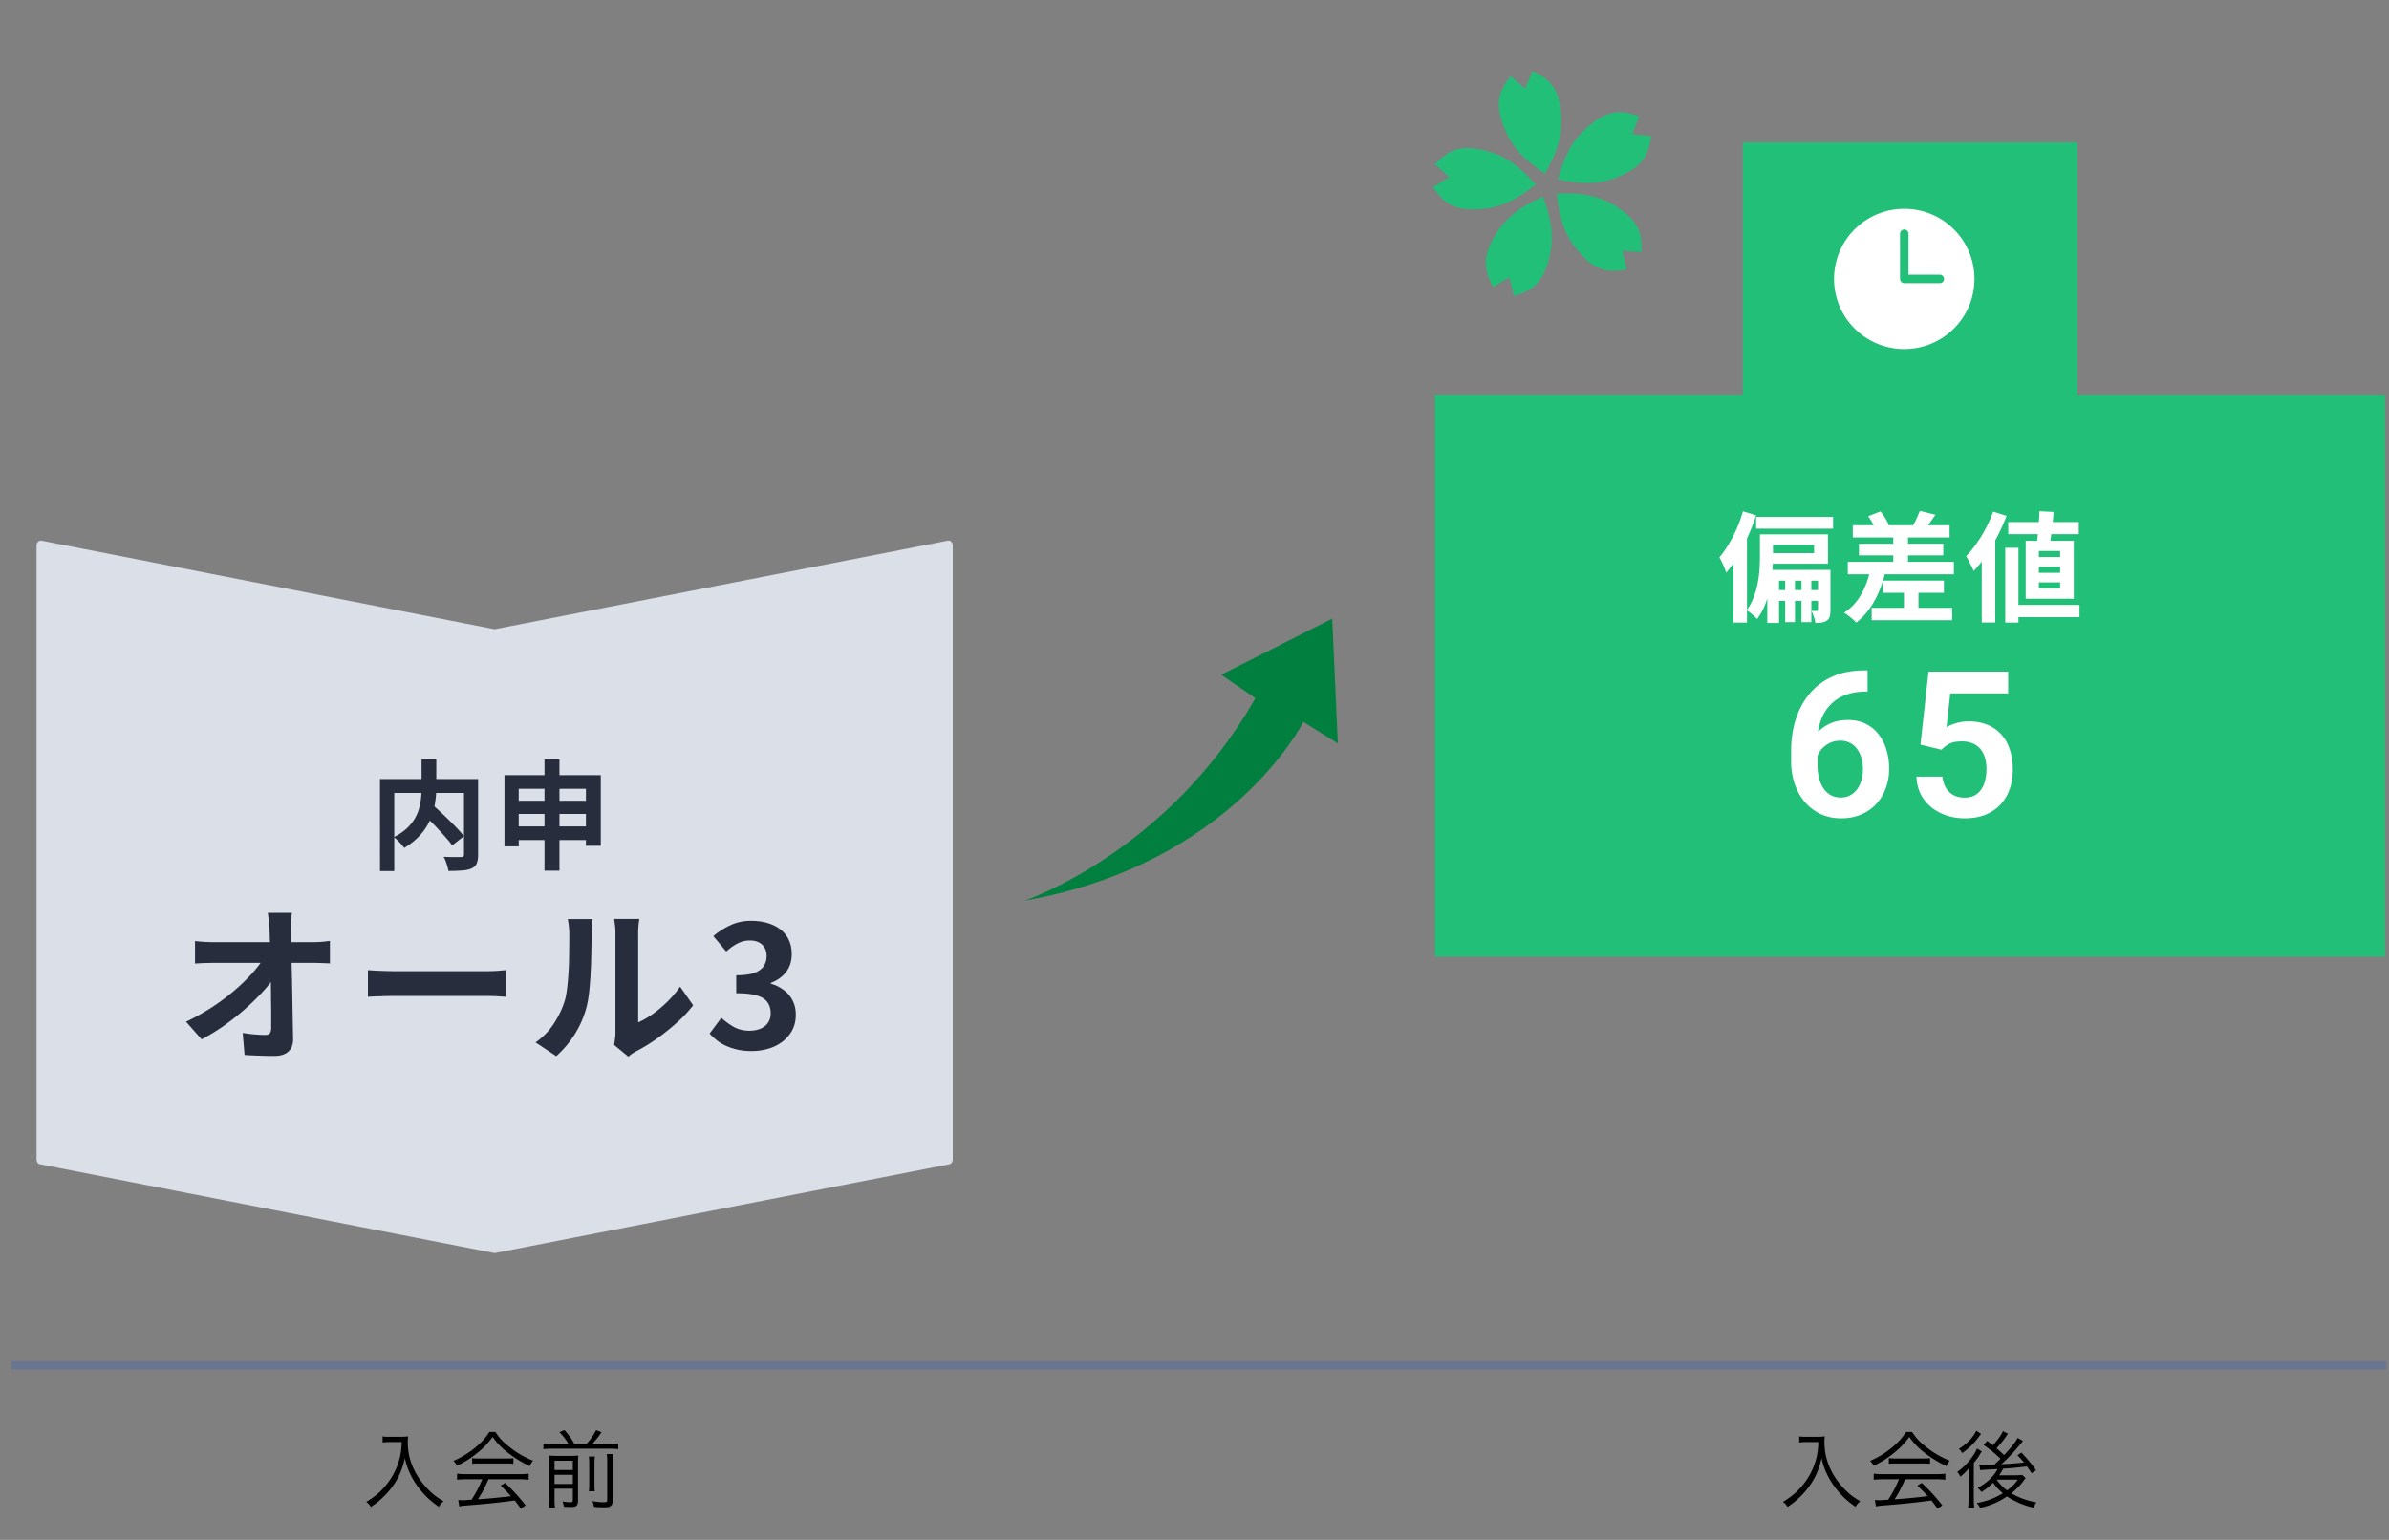 <svg xmlns="http://www.w3.org/2000/svg" width="304" height="196" fill="none"><rect width="100%" height="100%" fill="#808080" stroke="none"/><g clip-path="url(#a)"><path fill="#000" d="M231.393 183.549h-1.619c-.205 0-.464.021-.82.054v-.777c.215.043.431.054.82.054h1.425c.518 0 .788-.022 1.004-.065-.033.27-.043.475-.043.712 0 1.36.291 2.569.917 3.768.421.809.95 1.532 1.619 2.234.637.648 1.047.972 2.019 1.565-.291.249-.367.324-.605.691-.939-.658-1.446-1.101-2.094-1.846-.626-.712-1.176-1.533-1.543-2.331-.324-.68-.486-1.155-.68-1.997-.335 1.435-.778 2.461-1.512 3.497a10.3 10.3 0 0 1-1.457 1.641c-.399.367-.68.594-1.36 1.058a1.9 1.9 0 0 0-.583-.637c1.177-.734 1.792-1.263 2.504-2.127a8.7 8.7 0 0 0 1.663-3.141c.205-.734.291-1.274.345-2.353m10.255 4.739h-1.986c-.529 0-.907.021-1.231.064v-.777c.335.043.691.065 1.231.065h6.649c.551 0 .896-.022 1.231-.065v.777a9 9 0 0 0-1.231-.064h-3.875c-.594 1.295-.799 1.694-1.349 2.547a69 69 0 0 0 4.21-.399c-.648-.702-.842-.896-1.317-1.339l.561-.345a23 23 0 0 1 2.612 2.85l-.593.442a18 18 0 0 0-.788-1.058 90 90 0 0 1-5.236.562c-1.338.108-1.554.129-1.824.194l-.13-.82c.184.021.389.032.551.032.173 0 .173 0 1.144-.065.605-.961.95-1.608 1.371-2.601m.896-6.024h.767c.507.777.982 1.285 1.813 1.932a11.7 11.7 0 0 0 2.979 1.728 2.3 2.3 0 0 0-.421.69 14.8 14.8 0 0 1-3.001-1.878 9 9 0 0 1-1.727-1.846 9.4 9.4 0 0 1-1.619 1.771c-.95.82-1.835 1.403-2.914 1.899a2.2 2.2 0 0 0-.454-.615 11.3 11.3 0 0 0 2.861-1.759c.745-.626 1.241-1.177 1.716-1.922m-2.191 4.059v-.723c.216.032.453.043.853.043h3.486c.421 0 .669-.011.907-.043v.723a7 7 0 0 0-.907-.043h-3.497c-.324 0-.626.011-.842.043m14.519-4.167.647.335c-.086.119-.118.151-.27.389-.345.485-.755.993-1.198 1.457.443.378.605.529.972.874.939-1.004 1.489-1.705 1.727-2.191l.68.399c-.108.119-.173.195-.432.508-.712.874-1.36 1.554-2.321 2.45 1.501-.086 1.501-.086 2.882-.216-.269-.335-.431-.507-.842-.928l.508-.346c.734.778 1.155 1.285 1.867 2.246l-.561.388a30 30 0 0 0-.594-.863c-1.846.205-1.846.205-3.033.28-.205.389-.27.486-.518.842h2.051c.388 0 .712-.021.885-.054l.443.411c-.098.107-.098.107-.249.323-.367.529-.971 1.145-1.565 1.609.928.561 2.029.96 3.174 1.155-.173.27-.173.28-.357.68-1.014-.248-1.522-.432-2.428-.885a6.4 6.4 0 0 1-.95-.551c-1.145.756-2.03 1.134-3.433 1.468-.119-.27-.173-.345-.41-.626 1.274-.227 2.267-.604 3.314-1.241-.572-.508-.885-.831-1.242-1.35-.421.443-.863.799-1.478 1.188a2.7 2.7 0 0 0-.486-.518c1.198-.648 2.029-1.425 2.537-2.397-.076 0-.637.033-1.695.087-.313.021-.335.021-.518.054l-.119-.724c.194.033.442.044.777.044.194 0 .194 0 1.155-.033.583-.55.583-.55.777-.745-.744-.712-1.155-1.047-2.159-1.77l.465-.497c.41.313.539.421.712.551.605-.648 1.144-1.403 1.285-1.803m1.899 6.175h-2.709c.421.572.788.95 1.339 1.371.604-.443 1.003-.842 1.37-1.371m-5.289-6.218.605.399c-.087.108-.087.108-.249.324a8.5 8.5 0 0 1-2.148 2.116 1.6 1.6 0 0 0-.432-.529c1.015-.615 1.846-1.49 2.224-2.31m-.982 8.582v-2.364c.011-.367.011-.615.011-.767 0-.075 0-.075.01-.68a5.3 5.3 0 0 1-1.068 1.069c-.13-.27-.184-.367-.4-.594a7.5 7.5 0 0 0 1.889-1.889c.324-.453.518-.788.637-1.101l.616.378a3.6 3.6 0 0 0-.314.475c-.14.248-.41.615-.712.982v4.458c0 .562.022.961.054 1.285h-.788c.043-.302.065-.691.065-1.252M51.122 183.549h-1.619c-.205 0-.464.021-.82.054v-.777c.216.043.432.054.82.054h1.425c.518 0 .788-.022 1.004-.065-.032.27-.043.475-.043.712 0 1.36.291 2.569.917 3.768.421.809.95 1.532 1.62 2.234.636.648 1.047.972 2.018 1.565-.291.249-.367.324-.604.691-.94-.658-1.447-1.101-2.095-1.846-.626-.712-1.176-1.533-1.543-2.331-.324-.68-.486-1.155-.68-1.997-.335 1.435-.777 2.461-1.511 3.497-.4.572-.896 1.123-1.458 1.641-.4.367-.68.594-1.36 1.058a1.9 1.9 0 0 0-.583-.637c1.177-.734 1.792-1.263 2.505-2.127a8.7 8.7 0 0 0 1.662-3.141c.205-.734.291-1.274.345-2.353m10.255 4.739h-1.986c-.529 0-.907.021-1.23.064v-.777c.334.043.69.065 1.23.065h6.65c.55 0 .896-.022 1.23-.065v.777a9 9 0 0 0-1.23-.064h-3.876c-.593 1.295-.798 1.694-1.349 2.547a69 69 0 0 0 4.21-.399c-.648-.702-.842-.896-1.317-1.339l.561-.345a23.3 23.3 0 0 1 2.613 2.85l-.594.442a18 18 0 0 0-.788-1.058 90 90 0 0 1-5.236.562c-1.338.108-1.554.129-1.824.194l-.13-.82c.184.021.39.032.551.032.173 0 .173 0 1.144-.065.605-.961.95-1.608 1.371-2.601m.896-6.024h.767c.507.777.982 1.285 1.813 1.932a11.7 11.7 0 0 0 2.98 1.728 2.3 2.3 0 0 0-.421.69 14.8 14.8 0 0 1-3.001-1.878 9 9 0 0 1-1.727-1.846 9.4 9.4 0 0 1-1.62 1.771c-.95.82-1.835 1.403-2.914 1.899a2.2 2.2 0 0 0-.454-.615 11.3 11.3 0 0 0 2.86-1.759c.746-.626 1.242-1.177 1.717-1.922m-2.191 4.059v-.723c.216.032.453.043.853.043h3.486c.421 0 .67-.011.907-.043v.723a7 7 0 0 0-.907-.043h-3.497c-.324 0-.626.011-.842.043m10.147-2.537h2.116c-.367-.593-.572-.863-1.155-1.5l.647-.259c.756.906.864 1.058 1.252 1.759h1.544a7.4 7.4 0 0 0 1.22-1.748l.69.259a12 12 0 0 1-1.165 1.489h2.213a7 7 0 0 0 1.08-.065v.735a7 7 0 0 0-1.08-.065h-7.362c-.453 0-.745.021-1.08.065v-.735c.346.054.346.054 1.08.065m.335 5.7v1.295c0 .572.021.875.064 1.144h-.788c.043-.302.054-.626.054-1.165v-4.534c0-.529-.01-.713-.032-.961.356.033.615.043 1.047.043h1.695c.594 0 .755-.01.982-.043-.022.248-.032.529-.032 1.144v4.577c0 .648-.205.831-.907.831-.227 0-.486-.01-.896-.043a3 3 0 0 0-.173-.669c.389.076.702.108.94.108.312 0 .377-.054.377-.281v-1.446zm0-.605h2.331v-1.165h-2.331zm0-1.77h2.331v-1.187h-2.331zm4.36-1.716h.778c-.043.259-.054.431-.054 1.014v2.192c0 .82 0 .96.043 1.219h-.756c.033-.269.044-.453.044-1.209v-2.202c0-.55-.011-.712-.054-1.014m2.278-.324h.82c-.053.28-.064.572-.064 1.166v4.674c0 .755-.227.95-1.112.95-.367 0-.723-.022-1.263-.065a2.7 2.7 0 0 0-.205-.723c.572.097 1.036.14 1.392.14.422 0 .497-.043.497-.324v-4.674c0-.648-.01-.842-.065-1.144"/><path stroke="#6A7592" stroke-width="1.079" d="M1.415 173.794h302.25"/><path fill="#007F3E" d="M130.406 114.636s18.181-6.126 29.346-25.774l-4.351-2.977 14.123-7.145.716 15.882-4.386-2.736s-9.067 18.08-35.448 22.75"/><path fill="#DBDFE8" fill-rule="evenodd" d="M120.591 68.824a.51.51 0 0 1 .448.133.64.64 0 0 1 .196.468v78.169c0 .296-.192.55-.454.602l-57.744 11.288q-.019.002-.038.002-.03.003-.057.004-.03 0-.058-.004-.018 0-.037-.002l-57.74-11.288c-.263-.052-.454-.306-.454-.602v-78.17l.013-.132a.63.63 0 0 1 .183-.335.51.51 0 0 1 .448-.133l57.645 11.269z" clip-rule="evenodd"/><path fill="#272D3D" d="m53.614 103.363 1.375-.982q.499.438 1.058.967.574.528 1.133 1.088.559.544 1.043 1.058a14 14 0 0 1 .816.937l-1.496 1.178a12 12 0 0 0-.77-.952q-.454-.528-.998-1.103-.529-.59-1.103-1.133zm.03-6.725h1.874v3.627q0 .755-.106 1.571a9 9 0 0 1-.347 1.633 7.3 7.3 0 0 1-.71 1.617 7.3 7.3 0 0 1-1.18 1.511 9 9 0 0 1-1.737 1.33 5 5 0 0 0-.363-.454 8 8 0 0 0-.484-.498 3.4 3.4 0 0 0-.468-.423q.983-.5 1.632-1.104a5.5 5.5 0 0 0 1.028-1.254q.378-.665.559-1.345.18-.68.242-1.33.06-.665.06-1.254zm-5.29 2.523h11.471v1.769h-9.657v9.944h-1.813zm10.685 0h1.799v9.612q0 .726-.182 1.134-.18.423-.665.634-.468.212-1.194.257-.724.06-1.737.061a3.2 3.2 0 0 0-.137-.59 7 7 0 0 0-.211-.65 4 4 0 0 0-.257-.559l.907.03h1.3q.21-.015.287-.075.09-.075.09-.272zm5.154-.498h12.256v8.992h-1.89v-7.254h-8.553v7.329h-1.813zm1.194 3.264H75.45v1.678H65.387zm-.016 3.264h10.11v1.738h-10.11zm3.915-8.553h1.904v14.19h-1.904zM37.145 116.19q-.065.497-.108 1.08-.021.582-.021 1.101a578 578 0 0 1 .086 4.21q.043 1.187.065 2.439l.086 4.923.043 2.288q.021 1.037-.583 1.598-.604.582-1.835.583-.971 0-1.9-.043a41 41 0 0 1-1.856-.087l-.238-2.806q.734.13 1.533.194.799.065 1.338.065.41 0 .583-.216t.173-.691v-1.684q0-.971-.022-2.051 0-1.102-.021-2.245l-.043-2.31q-.022-1.144-.065-2.203a73 73 0 0 0-.065-1.964 20 20 0 0 0-.108-1.231q-.043-.54-.108-.95zm-12.328 3.584q.476.064 1.145.108.69.043 1.252.043h12.522q.518 0 1.187-.043.67-.064 1.058-.129v2.871q-.517-.022-1.101-.043a25 25 0 0 0-.993-.022H27.279a36 36 0 0 0-2.462.087zm-1.144 10.277a28 28 0 0 0 3.217-1.792 27 27 0 0 0 2.807-2.073 25 25 0 0 0 2.245-2.137q.993-1.08 1.576-2.03l1.403.022.022 2.289q-.648.993-1.662 2.072a32 32 0 0 1-2.246 2.159q-1.23 1.08-2.612 2.051a28 28 0 0 1-2.763 1.684zm23.144-6.563q.39.022.993.064.604.022 1.252.043.67.022 1.23.022h11.594q.757 0 1.425-.043.67-.065 1.101-.086v3.389l-1.1-.065q-.735-.043-1.426-.043H50.293q-.928 0-1.9.043-.972.022-1.576.065zm31.326 9.52q.065-.323.108-.734.065-.43.065-.863v-12.587q0-.734-.087-1.274-.065-.54-.086-.582h3.217q-.021.043-.086.604-.065.54-.065 1.274v11.291q.885-.389 1.835-1.058a15 15 0 0 0 1.857-1.554 13 13 0 0 0 1.64-1.943l1.663 2.375a16 16 0 0 1-2.16 2.288 27 27 0 0 1-2.59 2.051 22 22 0 0 1-2.569 1.554 7 7 0 0 0-.561.346q-.216.173-.367.302zm-9.996-.323a8.6 8.6 0 0 0 2.332-2.397q.906-1.403 1.338-2.763.238-.713.346-1.749.13-1.058.194-2.245.065-1.21.065-2.375a121 121 0 0 0 .022-2.181q0-.647-.065-1.101a8 8 0 0 0-.13-.885h3.174a2 2 0 0 0-.065.367q-.021.302-.065.734-.021.411-.021.864 0 .95-.022 2.223a81 81 0 0 1-.086 2.57 42 42 0 0 1-.195 2.504 14 14 0 0 1-.345 1.986 12.5 12.5 0 0 1-1.49 3.411 12.8 12.8 0 0 1-2.353 2.785zm27.483 1.101q-1.251 0-2.245-.303a6.6 6.6 0 0 1-1.77-.777 7.3 7.3 0 0 1-1.317-1.144l1.49-2.008q.734.67 1.597 1.166.885.475 1.965.475.82 0 1.425-.259.626-.26.95-.756.345-.497.345-1.209 0-.798-.388-1.36-.368-.583-1.317-.885-.95-.302-2.677-.302v-2.289q1.467 0 2.31-.302.841-.324 1.187-.864.367-.56.367-1.273 0-.928-.561-1.447-.562-.54-1.576-.54a3.3 3.3 0 0 0-1.576.389q-.712.367-1.425 1.015l-1.641-1.965a9.4 9.4 0 0 1 2.224-1.403q1.165-.54 2.569-.54 1.533 0 2.698.497 1.188.496 1.835 1.446.648.95.648 2.31 0 1.296-.691 2.224-.69.928-1.964 1.425v.108q.885.237 1.597.777a3.6 3.6 0 0 1 1.145 1.317q.43.798.431 1.857 0 1.446-.777 2.482-.756 1.037-2.05 1.598-1.275.54-2.808.54"/><path fill="#22BF79" d="M264.325 50.234v-32.09h-42.559v32.09h-39.17v71.538h120.9V50.234z"/><path fill="#fff" d="M242.316 44.429c4.934 0 8.935-3.997 8.935-8.926s-4.001-8.925-8.935-8.925-8.936 3.996-8.936 8.925 4.001 8.926 8.936 8.926"/><path stroke="#22BF79" stroke-linecap="round" stroke-linejoin="round" stroke-width="1.079" d="M242.316 29.753v5.75h4.525"/><path fill="#fff" d="M223.465 65.797h9.793v1.496h-9.793zm1.33 2.221h7.813v3.733h-7.813v-1.345h6.045v-1.043h-6.045zm-.846 0h1.662v2.645q0 .877-.076 1.934-.075 1.044-.287 2.161-.211 1.104-.619 2.146a7.7 7.7 0 0 1-1.043 1.89 3.6 3.6 0 0 0-.393-.393 22 22 0 0 0-.499-.424 2.5 2.5 0 0 0-.438-.302 6.6 6.6 0 0 0 .907-1.677q.347-.908.513-1.844.182-.937.227-1.829.046-.906.046-1.677zm.936 4.519h6.952v1.375h-5.455v5.38h-1.497zm6.454 0h1.586v5.093q0 .499-.09.831a.92.92 0 0 1-.378.529q-.287.196-.635.242-.348.06-.816.06a4.5 4.5 0 0 0-.196-.786 4.5 4.5 0 0 0-.303-.755q.227.015.408.015h.272q.152 0 .152-.166zm-5.713 2.569h6.317v1.375h-6.317zm1.541-2.191h1.24v6.271h-1.24zm2.071 0h1.254v6.271h-1.254zm-7.451-7.829 1.678.5a26 26 0 0 1-1.028 2.659 24 24 0 0 1-1.299 2.554 15.5 15.5 0 0 1-1.481 2.1 7 7 0 0 0-.212-.589 13 13 0 0 0-.65-1.375q.605-.711 1.164-1.647.574-.937 1.043-2.01.468-1.088.785-2.192m-1.209 4.156 1.678-1.677.045.03v11.652h-1.723zm15.189-2.387h12.316v1.556h-12.316zm.785 2.357h10.73v1.481h-10.73zm1.617 8.16h10.247v1.573h-10.247zm-3.037-5.863h13.495v1.587h-13.495zm4.488 2.388h7.738v1.557h-7.738zm1.3-6.211h1.874v5.032h-1.874zm1.36 6.906h1.844v3.476h-1.844zm-4.564-8.886 1.572-.605q.317.363.604.847.303.484.438.861l-1.647.695a4.2 4.2 0 0 0-.393-.891 6.3 6.3 0 0 0-.574-.907m6.589-.68 1.98.499q-.363.529-.71 1.012-.333.47-.605.816l-1.541-.468q.15-.272.317-.59a9 9 0 0 0 .302-.665q.152-.332.257-.604m-6.256 7.209 1.919.317q-.484 2.191-1.436 3.914-.937 1.709-2.327 2.78a6 6 0 0 0-.438-.422 9 9 0 0 0-.575-.469 6 6 0 0 0-.529-.362 6.7 6.7 0 0 0 2.192-2.373q.846-1.497 1.194-3.385m17.5-5.788h8.977v1.541h-8.977zm.468 10.548h8.599v1.557h-8.599zm3.506-11.924 1.799.091q-.046.74-.136 1.541a54 54 0 0 1-.197 1.542q-.09.74-.181 1.315h-1.678q.091-.59.167-1.36.075-.771.136-1.587.06-.816.09-1.542m-.075 7.058v.786h2.705v-.786zm0 1.995v.786h2.705v-.786zm0-3.99v.77h2.705v-.77zm-1.678-1.3h6.121v7.375h-6.121zm-2.599.892h1.677v9.52h-1.677zm-1.541-4.61 1.707.545a25.8 25.8 0 0 1-2.584 5.017 14.6 14.6 0 0 1-1.602 2.01 4 4 0 0 0-.257-.574 12 12 0 0 0-.363-.726 8 8 0 0 0-.347-.589q.68-.696 1.315-1.602.65-.907 1.194-1.95.559-1.042.937-2.13m-1.451 4.187 1.723-1.723v11.652h-1.723zm-14.985 16.029h.456v2.694h-.215q-1.531 0-2.695.468a5.2 5.2 0 0 0-1.922 1.316 5.6 5.6 0 0 0-1.152 1.986 7.6 7.6 0 0 0-.392 2.492v2.985q0 1.05.215 1.847.228.785.62 1.328.405.532.936.797.544.266 1.189.266t1.164-.266.886-.746q.379-.494.569-1.151.202-.659.202-1.442a5.2 5.2 0 0 0-.189-1.43 3.6 3.6 0 0 0-.557-1.15 2.4 2.4 0 0 0-.911-.772 2.6 2.6 0 0 0-1.214-.279q-.886 0-1.582.418a3.1 3.1 0 0 0-1.1 1.062q-.405.659-.443 1.392l-1.126-.557a5.7 5.7 0 0 1 .456-1.973 5.2 5.2 0 0 1 1.075-1.569 4.8 4.8 0 0 1 1.607-1.037q.936-.367 2.074-.367 1.316 0 2.302.506.987.493 1.632 1.354.659.86.987 1.986.329 1.113.329 2.353 0 1.328-.43 2.479a5.9 5.9 0 0 1-1.215 2.011 5.55 5.55 0 0 1-1.922 1.341q-1.126.481-2.53.481-1.48 0-2.657-.557a5.96 5.96 0 0 1-1.999-1.543 7 7 0 0 1-1.277-2.302 8.9 8.9 0 0 1-.443-2.847v-1.34q0-2.165.595-4.023.594-1.86 1.758-3.251a7.96 7.96 0 0 1 2.909-2.176q1.734-.784 4.01-.784m9.854 10.094-2.669-.645 1.024-9.297h10.133v2.77h-7.362l-.481 4.3q.392-.24 1.138-.48a5.4 5.4 0 0 1 1.708-.253q1.316 0 2.353.43a4.7 4.7 0 0 1 1.758 1.215q.734.796 1.101 1.948.38 1.139.379 2.58 0 1.265-.379 2.379a5.6 5.6 0 0 1-1.126 1.96q-.76.847-1.91 1.341-1.151.481-2.707.481a7.5 7.5 0 0 1-2.264-.342 6.4 6.4 0 0 1-1.936-1.024 5.2 5.2 0 0 1-1.379-1.67q-.506-.987-.556-2.264h3.301q.089.846.456 1.442.367.595.961.91.608.317 1.404.317.721 0 1.24-.266.531-.279.873-.772.34-.494.506-1.163.164-.67.164-1.468 0-.771-.19-1.404a3.05 3.05 0 0 0-.581-1.113 2.6 2.6 0 0 0-.987-.721q-.582-.253-1.366-.253-1.05 0-1.62.316a4.6 4.6 0 0 0-.986.746"/><path fill="#22BF79" d="M189.69 31.003c1.533-3.185 3.66-4.618 6.661-5.97 1.134 3.112 1.607 5.65.425 8.983-.931 2.623-2.551 3.156-4.109 3.654l-.596-2.37-2.092 1.222c-.739-1.472-1.491-3.024-.285-5.524zm17.283 3.309-.509-2.388 2.416.165c.011-1.648.004-3.374-2.18-5.077-2.778-2.172-5.319-2.504-8.603-2.383.353 3.295 1.049 5.782 3.581 8.243 1.988 1.936 3.679 1.693 5.296 1.444zm3.134-16.998-2.406-.252.897-2.266c-1.554-.521-3.179-1.05-5.461.517-2.903 1.993-3.999 4.327-4.891 7.513 3.216.683 5.771.787 8.871-.877 2.434-1.309 2.73-3.004 2.99-4.635m-15.063-8.29-.98 2.232-1.861-1.567c-.969 1.325-1.968 2.724-1.192 5.396.986 3.406 2.85 5.18 5.581 7.026 1.631-2.874 2.517-5.295 1.901-8.785-.485-2.745-1.993-3.55-3.449-4.307zm-12.441 11.874 1.803 1.633-2.048 1.298c.955 1.342 1.962 2.736 4.724 2.819 3.514.11 5.76-1.122 8.34-3.168-2.209-2.46-4.219-4.059-7.697-4.555-2.733-.388-3.959.807-5.122 1.973"/></g><defs><clipPath id="a"><path fill="#fff" d="M.335 0h303.33v195.383H.335z"/></clipPath></defs></svg>